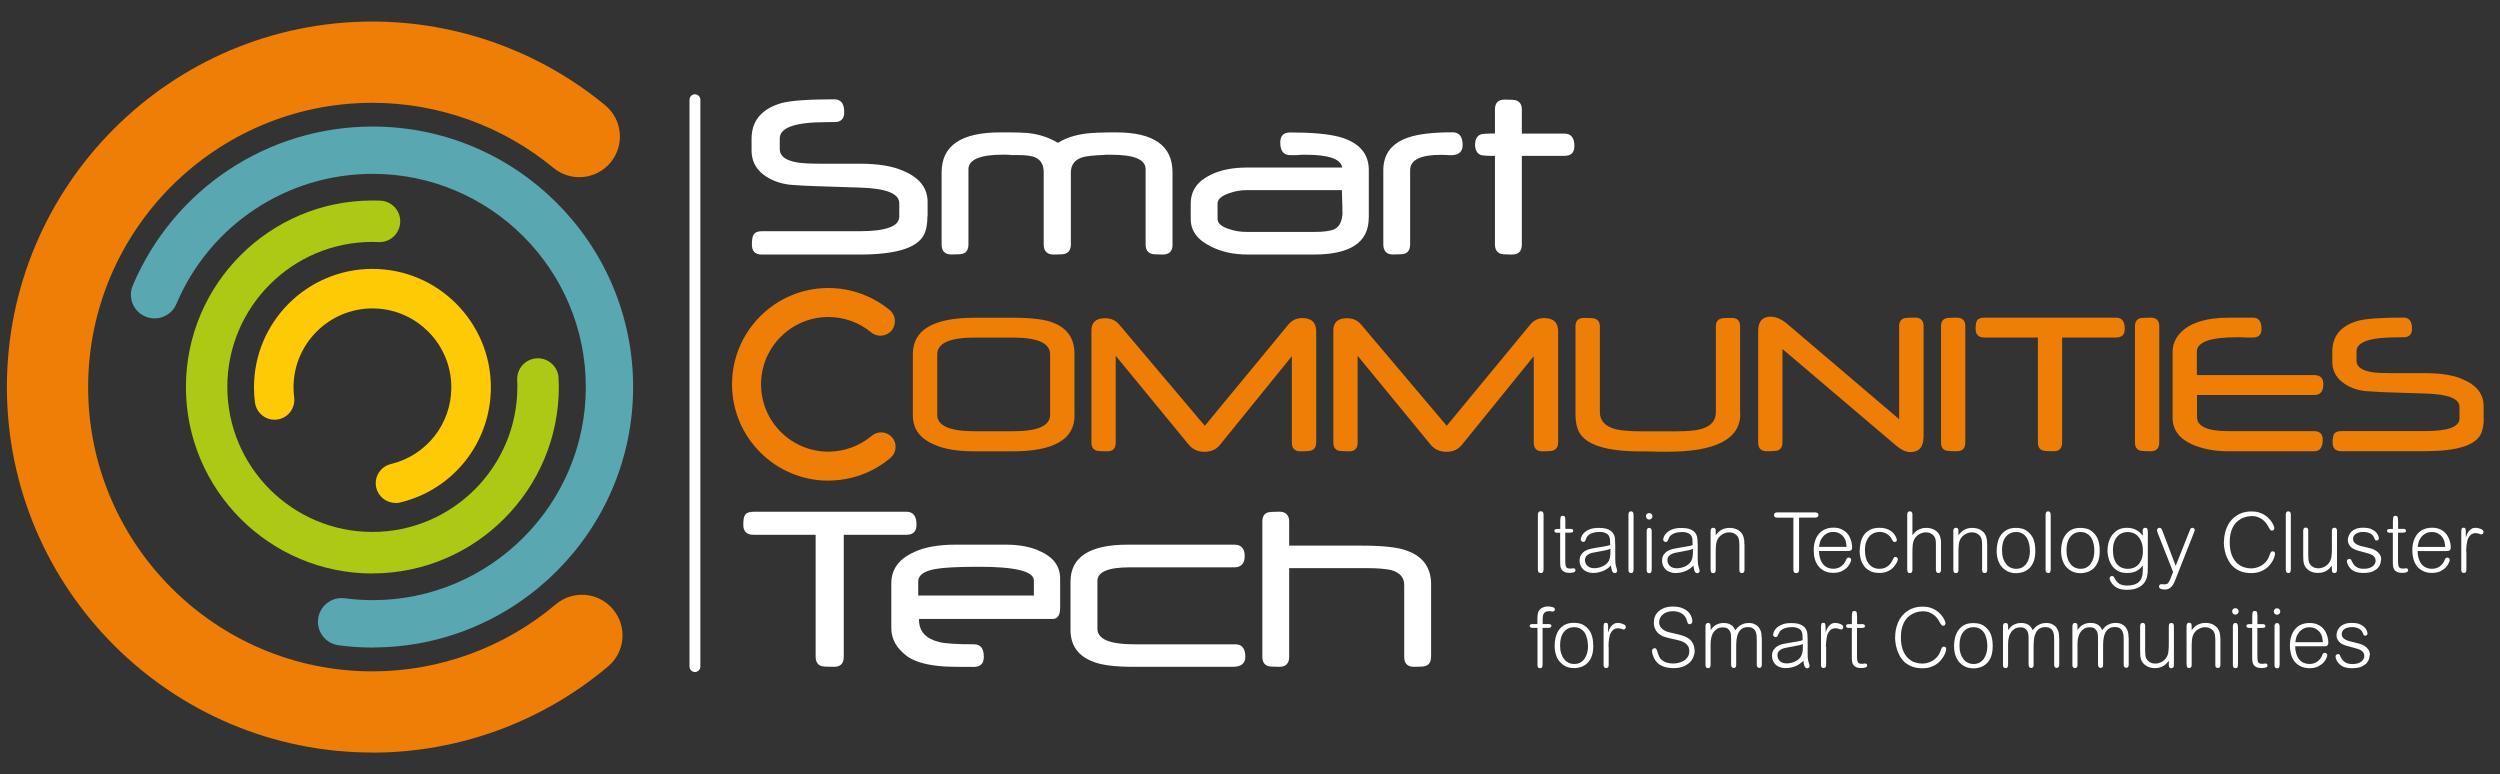 <?xml version="1.0" encoding="UTF-8"?> <svg xmlns="http://www.w3.org/2000/svg" id="a" viewBox="0 0 308.59 95.56"><rect x="0" y="0" width="308.59" height="95.56" fill="#333333" stroke="none"/><defs><style>.b{fill:#fff;}.c{fill:#ee7e05;}.d{fill:#feca05;}.e{fill:#aec914;}.f{fill:#59a7b1;}</style></defs><g><path class="c" d="M45.97,92.89C21.09,92.89,.85,72.65,.85,47.77S21.09,2.66,45.97,2.66c10.46,0,20.66,3.67,28.73,10.33,2.13,1.76,2.44,4.92,.67,7.06-1.76,2.13-4.92,2.44-7.06,.67-6.27-5.18-14.21-8.03-22.34-8.03-19.35,0-35.09,15.74-35.09,35.09s15.74,35.09,35.09,35.09c8.27,0,16.31-2.94,22.63-8.27,2.12-1.79,5.28-1.52,7.06,.6,1.79,2.12,1.52,5.28-.6,7.06-8.13,6.86-18.46,10.64-29.1,10.64Z"></path><path class="f" d="M46,79.93c-1.4,0-2.82-.09-4.21-.28-1.6-.21-2.73-1.68-2.52-3.28,.21-1.6,1.68-2.73,3.28-2.52,1.14,.15,2.3,.23,3.45,.23,14.51,0,26.31-11.8,26.31-26.31s-11.8-26.31-26.31-26.31c-10.59,0-20.1,6.3-24.23,16.06-.63,1.49-2.34,2.18-3.83,1.55-1.49-.63-2.18-2.34-1.55-3.83,5.04-11.92,16.67-19.62,29.61-19.62,17.73,0,32.15,14.42,32.15,32.15s-14.42,32.15-32.15,32.15Z"></path><path class="e" d="M45.97,70.79c-12.69,0-23.02-10.33-23.02-23.02s10.33-23.02,23.02-23.02c.33,0,.66,0,.99,.02,1.41,.06,2.51,1.25,2.44,2.67-.06,1.41-1.26,2.51-2.67,2.44-.25-.01-.51-.02-.77-.02-9.87,0-17.9,8.03-17.9,17.9s8.03,17.9,17.9,17.9,17.9-8.03,17.9-17.9c0-.28,0-.57-.02-.85-.07-1.41,1.02-2.61,2.43-2.68,1.4-.07,2.61,1.02,2.68,2.43,.02,.37,.03,.73,.03,1.1,0,12.69-10.33,23.02-23.02,23.02Z"></path><path class="d" d="M48.82,62.08c-1.1,0-2.1-.75-2.37-1.86-.32-1.31,.49-2.62,1.8-2.94,4.39-1.06,7.46-4.95,7.46-9.47,0-5.37-4.37-9.74-9.74-9.74s-9.74,4.37-9.74,9.74c0,.42,.03,.83,.08,1.25,.17,1.33-.77,2.56-2.11,2.73-1.33,.17-2.55-.77-2.73-2.11-.08-.62-.12-1.24-.12-1.87,0-8.06,6.56-14.62,14.62-14.62s14.62,6.56,14.62,14.62c0,6.77-4.6,12.62-11.18,14.21-.19,.05-.38,.07-.57,.07Z"></path></g><path class="b" d="M85.78,82.95c-.37,0-.67-.3-.67-.67V12.31c0-.37,.3-.67,.67-.67s.67,.3,.67,.67V82.28c0,.37-.3,.67-.67,.67Z"></path><path class="b" d="M114.48,26.68c0,1.02-.16,1.82-.49,2.4-.87,1.56-3.5,2.34-7.89,2.34h-12.08c-.81,0-1.21-.41-1.21-1.24,0-.57,.06-.96,.19-1.18,.18-.31,.52-.46,1.02-.46h12.09c3.26,0,4.89-.6,4.89-1.81v-1.65c0-1.18-1.58-1.81-4.73-1.92l-5.8-.19c-.27-.01-.66-.03-1.16-.05-.49-.03-1.11-.06-1.83-.12-1.26-.15-2.34-.56-3.24-1.24-.98-.76-1.47-1.75-1.47-2.97v-1.45c0-2.23,1.23-3.7,3.71-4.42,1.19-.31,3.35-.46,6.51-.46,.82,0,1.22,.54,1.22,1.6,0,.62-.24,1-.74,1.16-.08,.04-.57,.06-1.5,.06-3.82,0-5.72,.67-5.72,2.01v1.34c0,.83,.71,1.37,2.14,1.62,.27,.05,.67,.09,1.19,.12,.51,.03,1.15,.04,1.91,.04h4.67c2.23,0,3.99,.29,5.29,.86,2.03,.84,3.05,2.12,3.05,3.86v1.72h0Zm30.26,3.5c0,.83-.41,1.24-1.22,1.24s-1.3-.04-1.43-.11c-.45-.16-.68-.54-.68-1.13v-9.29c0-1.2-1.41-1.79-4.23-1.79h-.64c-.11,0-.18,0-.19,.02-1.35,.05-2.25,.15-2.69,.28-.98,.29-1.48,.93-1.48,1.92v8.86c0,.6-.23,.98-.68,1.13-.13,.07-.61,.11-1.43,.11s-1.24-.41-1.24-1.24v-8.9c0-.89-.32-1.49-.96-1.81-.44-.22-1.16-.33-2.15-.33h-.82c-.08,0-.13,0-.14-.02-.21-.01-.39-.02-.55-.03-.16,0-.28,0-.39,0-2.85,0-4.28,.61-4.28,1.82v9.26c0,.6-.22,.98-.66,1.13-.13,.07-.61,.11-1.43,.11s-1.22-.41-1.22-1.24v-8.91c0-3.28,2.41-4.92,7.23-4.92,.95,0,1.73,0,2.33,.02,.6,.02,1.05,.05,1.34,.09,1.25,.16,2.4,.55,3.46,1.18,.94-.59,2.1-.97,3.49-1.15,.73-.09,1.96-.14,3.69-.14,4.64,0,6.96,1.64,6.96,4.92v8.91h0Zm24.21-3.29c0,3.02-2.26,4.53-6.79,4.53h-8.11c-1.74,0-3.24-.32-4.51-.96-1.71-.82-2.56-1.95-2.56-3.41v-1.92c0-1.57,.81-2.75,2.44-3.54,1.21-.61,2.72-.91,4.53-.91h11.73c-.18-1.06-1.67-1.58-4.5-1.58-.11,0-.25,0-.42,0-.16,0-.34,.02-.56,.03,0,.01-.06,.02-.16,.02h-.78c-.82,0-1.23-.52-1.23-1.56,0-.83,.41-1.24,1.23-1.24,2.65,0,4.68,.18,6.08,.55,2.41,.68,3.62,2.04,3.62,4.08v5.91h0Zm-3.25-.78c0-.15,0-.33,0-.55,0-.22-.02-.47-.03-.77-.01-.3-.02-.55-.02-.77,0-.22-.01-.4-.01-.55h-11.78c-.69,0-1.41,.12-2.14,.38-.95,.33-1.43,.75-1.43,1.27v1.9c0,.55,.49,.98,1.48,1.27,.63,.23,1.36,.34,2.19,.34h8.24c1.24,0,2.09-.12,2.55-.36,.64-.33,.96-1.05,.96-2.17h0Zm14.84-8.19c0,.83-.49,1.24-1.48,1.24-.14,0-.33-.01-.59-.03-.26-.02-.46-.02-.59-.02-2.55,0-3.82,.63-3.82,1.9v9.16c0,.61-.23,.99-.69,1.15-.19,.06-.67,.09-1.44,.09s-1.18-.42-1.18-1.26v-9.15c0-1.97,1.01-3.31,3.03-4.01,1.24-.44,3.08-.66,5.52-.66,.83,0,1.24,.53,1.24,1.57h0Zm13.8,.09c0,.82-.41,1.23-1.24,1.23h-5.25v10.94c0,.83-.41,1.24-1.22,1.24s-1.28-.04-1.42-.11c-.45-.17-.68-.55-.68-1.13v-10.94c-.44,0-.8,0-1.08-.02-.27-.02-.47-.04-.59-.06-.52-.18-.78-.61-.78-1.3s.26-1.13,.78-1.3c.12-.02,.32-.04,.59-.06,.28-.02,.64-.02,1.08-.02v-2.97c0-.82,.41-1.22,1.22-1.22s1.28,.04,1.42,.11c.45,.16,.68,.53,.68,1.12v2.97h5.25c.83,0,1.24,.52,1.24,1.54Z"></path><g><path class="b" d="M190.53,63.69c0-.06,0-.13,0-.2,0-.07-.02-.13-.04-.19-.02-.06-.06-.1-.1-.14-.05-.03-.12-.05-.21-.05-.08,0-.15,.02-.2,.05-.05,.03-.08,.08-.11,.14-.02,.06-.04,.12-.04,.19,0,.07,0,.13,0,.2v6.46c0,.07,0,.14,0,.21,0,.07,.02,.13,.04,.19,.02,.06,.06,.1,.11,.13,.05,.03,.12,.05,.21,.05,.08,0,.15-.02,.2-.05,.05-.03,.08-.08,.1-.14,.02-.06,.03-.12,.04-.19,0-.07,0-.13,0-.2v-6.46h0Zm2.69,.61c0-.19-.01-.35-.04-.46-.03-.12-.12-.17-.28-.17s-.25,.06-.27,.19c-.02,.12-.04,.28-.04,.48v.95h-.32c-.07,0-.15,.01-.25,.03-.1,.02-.15,.09-.15,.21,0,.05,.01,.1,.04,.13s.06,.05,.1,.07c.04,.01,.09,.02,.13,.03,.05,0,.09,0,.12,0h.32v3.58c0,.16,0,.32,.02,.48,.01,.16,.06,.31,.13,.44,.07,.13,.19,.24,.34,.32,.16,.09,.38,.13,.67,.13,.22,0,.4-.02,.53-.07,.13-.04,.2-.13,.2-.24,0-.07-.02-.13-.06-.18-.04-.05-.1-.07-.18-.07-.01,0-.04,0-.08,0-.04,0-.08,0-.13,.02-.04,0-.09,.01-.13,.01-.04,0-.07,0-.09,0-.26,0-.42-.07-.49-.22-.07-.15-.1-.38-.1-.7v-3.51h.58c.07,0,.15-.01,.25-.03,.1-.02,.15-.09,.15-.21,0-.06-.01-.1-.04-.13-.03-.03-.06-.05-.1-.07-.04-.01-.09-.02-.13-.03-.05,0-.09,0-.12,0h-.58v-.98h0Zm5.57,2.95c-.14,.07-.34,.13-.62,.17-.27,.05-.67,.11-1.18,.2-.19,.03-.4,.08-.64,.12-.23,.05-.45,.13-.65,.24-.2,.11-.37,.27-.51,.46-.14,.19-.21,.45-.21,.78,0,.21,.04,.4,.11,.58,.08,.18,.19,.34,.33,.48,.14,.14,.32,.24,.52,.32,.21,.08,.44,.12,.71,.12,.42,0,.82-.08,1.2-.23,.38-.15,.71-.39,1-.69,.01,.12,.03,.24,.05,.35,.02,.11,.05,.21,.08,.3,.03,.09,.07,.15,.13,.21,.06,.05,.12,.08,.21,.08,.05,0,.12-.02,.19-.07,.07-.04,.11-.11,.11-.21,0-.05-.02-.12-.05-.23-.03-.1-.06-.22-.1-.34-.03-.12-.06-.25-.07-.41-.01-.16-.02-.29-.02-.41,0-.06,0-.17,0-.33,0-.16,0-.33,0-.5s0-.36,0-.52c0-.16,0-.28,0-.34,0-.28-.01-.56-.03-.82-.02-.27-.09-.5-.22-.71-.13-.21-.33-.37-.61-.5-.28-.13-.67-.19-1.18-.19-.47,0-.85,.06-1.15,.19-.29,.12-.52,.27-.67,.43-.16,.16-.26,.32-.32,.48-.05,.15-.08,.26-.08,.32,0,.1,.03,.18,.1,.23,.07,.05,.13,.08,.2,.08,.1,0,.18-.03,.22-.09,.04-.06,.1-.19,.17-.38,.07-.17,.18-.31,.32-.41,.14-.1,.3-.18,.46-.23,.16-.05,.32-.08,.47-.1,.15-.01,.27-.02,.35-.02,.11,0,.22,0,.34,.02,.12,.01,.23,.04,.34,.08,.11,.04,.21,.09,.3,.15,.09,.07,.17,.15,.22,.26,.07,.13,.11,.27,.12,.43,.01,.15,.02,.38,.02,.66h0Zm0,.49c0,.36,0,.65-.03,.86-.02,.21-.07,.4-.15,.57-.08,.16-.18,.31-.32,.43-.14,.12-.29,.22-.46,.3-.17,.08-.35,.14-.53,.18-.19,.04-.36,.06-.51,.06-.23,0-.42-.04-.57-.11-.15-.07-.26-.16-.35-.26-.09-.1-.14-.21-.18-.32-.03-.11-.05-.21-.05-.29,0-.21,.05-.38,.16-.51,.11-.13,.24-.22,.39-.29,.15-.07,.32-.12,.49-.15,.17-.03,.33-.07,.48-.09,.33-.07,.64-.13,.94-.18,.29-.05,.52-.12,.69-.2h0Zm2.84-4.1c0-.06,0-.12,0-.18,0-.06-.02-.12-.04-.17s-.05-.09-.09-.12c-.04-.03-.1-.05-.19-.05-.08,0-.13,.02-.17,.05-.04,.03-.07,.07-.09,.12-.02,.05-.03,.11-.04,.17,0,.06,0,.12,0,.18v6.57c0,.06,0,.12,0,.18,0,.06,.02,.11,.04,.17,.02,.05,.05,.09,.09,.12,.04,.03,.1,.05,.19,.05,.15,0,.24-.06,.27-.17,.03-.11,.04-.23,.04-.35v-6.57h0Zm2.25,2.04c0-.06,0-.11,0-.17,0-.06-.02-.12-.04-.17-.02-.05-.05-.09-.09-.13-.04-.03-.1-.05-.18-.05-.08,0-.14,.02-.18,.05-.04,.03-.07,.07-.09,.12-.02,.05-.03,.11-.04,.17,0,.06,0,.12,0,.19v4.54c0,.06,0,.12,0,.18,0,.06,.02,.11,.04,.17,.02,.05,.05,.09,.09,.12,.04,.03,.1,.05,.18,.05,.15,0,.24-.06,.27-.17,.03-.11,.04-.23,.04-.35v-4.54h0Zm.09-1.95c0-.12-.04-.21-.12-.29-.08-.08-.17-.11-.28-.11-.12,0-.21,.04-.29,.11-.08,.08-.11,.17-.11,.29,0,.11,.04,.2,.11,.28,.08,.08,.17,.12,.29,.12,.11,0,.2-.04,.28-.12,.08-.08,.12-.17,.12-.28h0Zm5,3.53c-.14,.07-.34,.13-.62,.17-.27,.05-.67,.11-1.18,.2-.19,.03-.4,.08-.64,.12-.23,.05-.45,.13-.65,.24-.2,.11-.37,.27-.51,.46-.14,.19-.21,.45-.21,.78,0,.21,.04,.4,.11,.58,.08,.18,.19,.34,.33,.48,.14,.14,.32,.24,.52,.32,.21,.08,.44,.12,.71,.12,.42,0,.82-.08,1.2-.23,.38-.15,.71-.39,1-.69,.01,.12,.03,.24,.05,.35,.02,.11,.05,.21,.08,.3,.03,.09,.07,.15,.13,.21,.06,.05,.12,.08,.21,.08,.05,0,.12-.02,.19-.07,.07-.04,.11-.11,.11-.21,0-.05-.02-.12-.05-.23-.03-.1-.06-.22-.1-.34-.03-.12-.06-.25-.07-.41-.01-.16-.02-.29-.02-.41,0-.06,0-.17,0-.33,0-.16,0-.33,0-.5s0-.36,0-.52c0-.16,0-.28,0-.34,0-.28-.01-.56-.03-.82-.02-.27-.09-.5-.22-.71-.13-.21-.33-.37-.61-.5-.28-.13-.67-.19-1.18-.19-.47,0-.85,.06-1.15,.19-.29,.12-.52,.27-.67,.43-.16,.16-.26,.32-.32,.48-.06,.15-.08,.26-.08,.32,0,.1,.03,.18,.1,.23,.06,.05,.13,.08,.2,.08,.1,0,.18-.03,.22-.09,.04-.06,.1-.19,.17-.38,.07-.17,.18-.31,.32-.41,.14-.1,.3-.18,.46-.23,.16-.05,.32-.08,.47-.1,.15-.01,.27-.02,.35-.02,.11,0,.22,0,.34,.02,.12,.01,.23,.04,.34,.08,.11,.04,.21,.09,.3,.15,.09,.07,.17,.15,.22,.26,.07,.13,.11,.27,.12,.43,.01,.15,.02,.38,.02,.66h0Zm0,.49c0,.36,0,.65-.03,.86-.02,.21-.07,.4-.15,.57-.08,.16-.18,.31-.32,.43-.14,.12-.29,.22-.46,.3-.17,.08-.35,.14-.53,.18-.19,.04-.36,.06-.51,.06-.23,0-.42-.04-.57-.11-.15-.07-.26-.16-.35-.26-.09-.1-.14-.21-.18-.32-.03-.11-.05-.21-.05-.29,0-.21,.05-.38,.16-.51,.11-.13,.24-.22,.39-.29,.15-.07,.32-.12,.49-.15,.18-.03,.33-.07,.48-.09,.33-.07,.64-.13,.94-.18,.29-.05,.52-.12,.69-.2h0Zm6.34-.62c0-.08,0-.18,0-.29,0-.11-.02-.23-.05-.36s-.06-.26-.12-.39c-.06-.13-.13-.25-.23-.36-.04-.05-.1-.1-.18-.17-.08-.07-.18-.13-.29-.19-.11-.06-.25-.11-.41-.15-.16-.04-.34-.06-.54-.06-.25,0-.46,.03-.64,.09-.18,.06-.34,.13-.47,.22-.13,.09-.25,.19-.34,.29-.1,.11-.18,.21-.26,.3v-.39c0-.06,0-.12,0-.18,0-.06-.01-.12-.03-.17-.02-.05-.05-.09-.09-.12-.04-.03-.1-.05-.19-.05s-.14,.02-.19,.05c-.04,.03-.07,.08-.09,.13-.02,.05-.03,.11-.04,.17,0,.06,0,.12,0,.17v4.54c0,.12,.01,.24,.04,.36,.03,.11,.12,.17,.28,.17,.08,0,.14-.02,.19-.05,.04-.03,.07-.07,.09-.12,.02-.05,.03-.11,.03-.17s0-.12,0-.19v-1.91c0-.45,.01-.8,.04-1.04,.02-.24,.07-.44,.15-.61,.14-.29,.34-.53,.62-.69,.28-.17,.56-.25,.86-.25,.21,0,.41,.04,.59,.13,.18,.09,.33,.21,.44,.37,.1,.14,.16,.3,.18,.48,.02,.19,.04,.39,.04,.61v2.91c0,.06,0,.12,0,.19,0,.06,.01,.12,.03,.17,.02,.05,.05,.09,.09,.12,.04,.03,.1,.05,.19,.05s.14-.02,.19-.05c.04-.03,.07-.07,.09-.12,.02-.05,.03-.11,.04-.17,0-.06,0-.12,0-.19v-3.07h0Zm6.76-3.24h1.85c.06,0,.12,0,.19,0,.06,0,.12-.02,.17-.04,.05-.02,.09-.05,.13-.1,.03-.04,.05-.11,.05-.19s-.02-.14-.05-.18c-.03-.04-.08-.07-.13-.09-.05-.02-.11-.03-.17-.04-.06,0-.12,0-.19,0h-4.4c-.06,0-.12,0-.19,0-.06,0-.12,.02-.17,.04-.05,.02-.09,.05-.13,.1-.03,.04-.05,.11-.05,.19s.02,.14,.05,.19c.03,.04,.08,.07,.13,.09,.05,.02,.11,.03,.17,.04,.06,0,.12,0,.19,0h1.85v6.26c0,.07,0,.14,0,.21,0,.07,.02,.13,.04,.19,.02,.06,.05,.1,.1,.13,.05,.03,.12,.05,.21,.05s.16-.02,.21-.05c.05-.03,.08-.08,.1-.14,.02-.06,.03-.12,.04-.19,0-.07,0-.13,0-.2v-6.26h0Zm5.95,4.12h-3.49c0,.32,.05,.62,.12,.88,.08,.27,.19,.5,.33,.69,.15,.2,.33,.35,.56,.46,.22,.11,.48,.16,.78,.16,.08,0,.18,0,.31-.03,.13-.02,.28-.06,.43-.14,.15-.08,.3-.19,.45-.34,.15-.15,.28-.37,.38-.64,.07-.15,.17-.23,.3-.23,.1,0,.17,.03,.23,.09,.05,.06,.08,.13,.08,.2,0,.04-.03,.15-.1,.32-.07,.17-.18,.36-.34,.54-.16,.19-.39,.36-.67,.51-.28,.15-.65,.23-1.09,.23-.41,0-.77-.07-1.07-.22-.31-.14-.56-.34-.76-.59-.2-.25-.35-.54-.45-.88-.1-.34-.14-.7-.14-1.1,0-.42,.05-.8,.16-1.14,.11-.34,.26-.64,.47-.88,.21-.24,.46-.43,.76-.57,.3-.13,.65-.2,1.04-.2s.7,.06,.96,.18c.26,.12,.48,.26,.65,.43,.17,.17,.31,.36,.4,.57,.1,.21,.17,.4,.21,.58,.04,.18,.07,.33,.08,.46,0,.13,.01,.2,.01,.21,0,.11-.02,.2-.05,.26-.03,.06-.07,.11-.13,.13-.05,.03-.12,.04-.18,.05-.07,0-.14,0-.23,0h0Zm-3.48-.51h3.4c-.01-.16-.04-.35-.08-.57-.04-.22-.15-.45-.32-.69-.12-.15-.28-.28-.49-.4-.21-.12-.47-.18-.78-.18-.25,0-.49,.05-.71,.16-.22,.11-.41,.26-.57,.46-.18,.23-.29,.44-.34,.64-.05,.2-.09,.39-.11,.57h0Zm5,.47c0,.32,.04,.65,.12,.97,.08,.33,.21,.62,.4,.88,.18,.26,.43,.48,.75,.65,.31,.17,.7,.25,1.18,.25,.12,0,.26,0,.41-.03,.15-.02,.29-.05,.44-.1,.15-.05,.29-.12,.44-.21,.15-.09,.29-.2,.42-.34,.17-.19,.31-.38,.41-.57,.1-.2,.15-.34,.15-.44,0-.06-.01-.11-.04-.15-.03-.04-.06-.07-.09-.09-.03-.02-.07-.03-.1-.04-.03,0-.06-.01-.07-.01-.06,0-.12,.02-.16,.06-.05,.04-.09,.11-.13,.22-.04,.08-.1,.19-.17,.32-.07,.13-.17,.27-.3,.4-.13,.13-.29,.24-.49,.33-.2,.09-.44,.14-.73,.14-.56,0-.99-.21-1.31-.62-.32-.41-.47-.98-.47-1.71,0-.41,.06-.76,.17-1.04,.11-.28,.26-.51,.43-.69,.18-.18,.37-.3,.59-.38,.22-.08,.43-.11,.64-.11,.08,0,.18,0,.3,.03,.13,.02,.26,.06,.41,.12,.15,.07,.29,.16,.44,.29,.14,.13,.27,.3,.37,.52,.06,.11,.1,.18,.14,.22,.04,.04,.1,.06,.17,.06,.09,0,.16-.03,.22-.08,.03-.03,.04-.06,.05-.09,0-.03,.01-.06,.01-.09,0-.02-.01-.07-.04-.15-.02-.08-.07-.18-.12-.29-.06-.11-.14-.23-.24-.35-.1-.12-.23-.24-.39-.34-.16-.11-.35-.19-.57-.26-.22-.07-.48-.1-.78-.1-.46,0-.85,.08-1.16,.24-.31,.16-.56,.37-.75,.63-.19,.26-.32,.56-.41,.9-.08,.34-.12,.69-.12,1.04h0Zm10.06-.84c0-.08,0-.18-.01-.29,0-.11-.02-.23-.05-.36s-.06-.26-.12-.39c-.05-.13-.13-.25-.23-.36-.04-.05-.1-.1-.18-.17-.08-.07-.18-.13-.29-.19-.11-.06-.25-.11-.41-.15-.16-.04-.34-.06-.54-.06-.25,0-.46,.03-.64,.09-.18,.06-.34,.13-.47,.22-.13,.09-.24,.19-.34,.29s-.18,.21-.26,.3v-2.42c0-.06,0-.12,0-.18,0-.06-.02-.12-.04-.17s-.05-.09-.09-.12c-.04-.03-.1-.05-.19-.05s-.14,.02-.19,.05c-.04,.03-.07,.08-.09,.13-.02,.05-.03,.11-.04,.17,0,.06,0,.12,0,.18v6.56c0,.12,.01,.24,.04,.36,.03,.11,.12,.17,.28,.17,.08,0,.14-.02,.19-.05,.04-.03,.07-.07,.09-.12,.02-.05,.03-.11,.04-.17,0-.06,0-.12,0-.19v-1.91c0-.45,.01-.8,.04-1.04,.02-.24,.07-.44,.15-.61,.14-.29,.34-.52,.62-.69,.27-.16,.56-.25,.85-.25,.21,0,.41,.04,.59,.13,.18,.09,.33,.21,.44,.36,.1,.14,.15,.3,.18,.48s.03,.39,.03,.61v2.91c0,.06,0,.12,0,.19,0,.06,.02,.12,.04,.17,.02,.05,.05,.09,.09,.12,.04,.03,.1,.05,.19,.05s.14-.02,.18-.05c.04-.03,.07-.07,.09-.12,.02-.05,.03-.11,.04-.17s0-.12,0-.19v-3.07h0Zm5.68,0c0-.08,0-.18-.01-.29,0-.11-.02-.23-.05-.36-.02-.13-.06-.26-.12-.39-.06-.13-.13-.25-.23-.36-.04-.05-.1-.1-.18-.17-.08-.07-.18-.13-.29-.19s-.25-.11-.41-.15c-.16-.04-.34-.06-.54-.06-.25,0-.46,.03-.64,.09-.18,.06-.34,.13-.47,.22s-.25,.19-.34,.29c-.1,.11-.18,.21-.26,.3v-.39c0-.06,0-.12,0-.18,0-.06-.01-.12-.03-.17s-.05-.09-.09-.12c-.04-.03-.1-.05-.19-.05s-.14,.02-.19,.05c-.04,.03-.07,.08-.09,.13-.02,.05-.03,.11-.04,.17,0,.06,0,.12,0,.17v4.54c0,.12,.01,.24,.04,.36,.03,.11,.12,.17,.28,.17,.08,0,.14-.02,.19-.05,.04-.03,.07-.07,.09-.12,.02-.05,.03-.11,.03-.17,0-.06,0-.12,0-.19v-1.91c0-.45,.01-.8,.04-1.04,.02-.24,.07-.44,.15-.61,.14-.29,.34-.53,.62-.69,.28-.17,.56-.25,.86-.25,.21,0,.41,.04,.59,.13,.18,.09,.33,.21,.44,.37,.1,.14,.16,.3,.18,.48,.02,.19,.04,.39,.04,.61v2.91c0,.06,0,.12,0,.19s.01,.12,.03,.17c.02,.05,.05,.09,.09,.12,.04,.03,.1,.05,.19,.05s.14-.02,.19-.05c.04-.03,.07-.07,.09-.12,.02-.05,.03-.11,.04-.17s0-.12,0-.19v-3.07h0Zm5.95,.82c0-.34-.03-.64-.08-.88-.05-.25-.12-.46-.2-.63-.08-.18-.17-.32-.27-.44-.1-.12-.19-.22-.28-.3-.25-.23-.51-.37-.77-.44-.26-.07-.52-.1-.79-.1-.49,0-.88,.09-1.19,.28-.31,.19-.55,.42-.73,.7-.17,.28-.3,.59-.36,.92-.07,.33-.1,.64-.1,.93,0,.4,.05,.77,.16,1.11,.11,.34,.26,.63,.47,.87s.46,.43,.75,.57c.3,.14,.63,.21,1.01,.21,.3,0,.59-.05,.87-.14,.28-.1,.54-.25,.77-.47,.23-.22,.41-.5,.54-.84s.2-.78,.2-1.32h0Zm-.66,.03c0,.31-.04,.6-.11,.87-.07,.27-.18,.51-.32,.71-.14,.2-.32,.36-.53,.48-.21,.12-.46,.17-.74,.17-.25,0-.49-.05-.7-.15-.21-.1-.4-.25-.55-.45-.15-.19-.28-.43-.37-.72s-.13-.61-.13-.97c0-.73,.16-1.28,.48-1.67,.32-.39,.74-.58,1.26-.58,.27,0,.5,.05,.68,.14,.19,.09,.35,.21,.47,.35,.13,.14,.23,.3,.3,.48,.07,.18,.13,.35,.16,.52,.04,.17,.06,.33,.07,.48,.01,.15,.02,.26,.02,.34h0Zm2.55-4.34c0-.06,0-.12,0-.18,0-.06-.02-.12-.04-.17-.02-.05-.05-.09-.09-.12-.04-.03-.1-.05-.19-.05-.08,0-.13,.02-.17,.05-.04,.03-.07,.07-.09,.12-.02,.05-.03,.11-.04,.17,0,.06,0,.12,0,.18v6.57c0,.06,0,.12,0,.18,0,.06,.02,.11,.04,.17,.02,.05,.05,.09,.09,.12,.04,.03,.1,.05,.19,.05,.15,0,.24-.06,.27-.17,.03-.11,.04-.23,.04-.35v-6.57Z"></path><path class="b" d="M259.18,67.95c0-.34-.03-.64-.08-.88-.05-.25-.12-.46-.2-.63-.08-.18-.17-.32-.27-.44-.1-.12-.19-.22-.28-.3-.25-.23-.51-.37-.77-.44-.26-.07-.52-.1-.79-.1-.49,0-.88,.09-1.19,.28-.31,.19-.55,.42-.72,.7-.18,.28-.3,.59-.37,.92-.07,.33-.1,.64-.1,.93,0,.4,.05,.77,.16,1.11,.11,.34,.26,.63,.47,.87,.21,.24,.46,.43,.75,.57,.29,.14,.63,.21,1.01,.21,.3,0,.59-.05,.87-.14,.28-.1,.54-.25,.77-.47,.23-.22,.41-.5,.54-.84,.13-.34,.2-.78,.2-1.32h0Zm-.66,.03c0,.31-.04,.6-.11,.87-.07,.27-.18,.51-.32,.71s-.32,.36-.53,.48c-.21,.12-.46,.17-.74,.17-.25,0-.49-.05-.7-.15-.21-.1-.4-.25-.55-.45-.15-.19-.28-.43-.36-.72-.09-.28-.13-.61-.13-.97,0-.73,.16-1.28,.48-1.67,.32-.39,.74-.58,1.26-.58,.27,0,.5,.05,.68,.14,.19,.09,.35,.21,.47,.35,.13,.14,.23,.3,.3,.48,.07,.18,.13,.35,.16,.52,.04,.17,.06,.33,.07,.48,.01,.15,.02,.26,.02,.34h0Zm5.98-1.84c-.08-.1-.18-.2-.28-.32-.11-.12-.23-.22-.39-.32-.15-.1-.33-.18-.54-.25-.21-.07-.46-.1-.75-.1-.45,0-.83,.09-1.14,.28-.31,.19-.55,.42-.74,.69-.19,.28-.32,.58-.4,.91-.08,.33-.12,.63-.12,.92,0,.1,0,.23,.03,.41,.02,.17,.05,.37,.11,.57,.05,.21,.14,.41,.25,.63,.11,.21,.25,.41,.43,.58,.18,.17,.4,.32,.67,.43,.27,.11,.59,.16,.97,.16,.19,0,.4-.02,.63-.07,.23-.05,.45-.14,.67-.29,.17-.11,.3-.22,.39-.32,.09-.1,.16-.19,.21-.27,0,.25,0,.46,0,.62,0,.16-.02,.3-.03,.41-.01,.11-.03,.21-.05,.3-.02,.09-.05,.18-.09,.27-.03,.1-.09,.2-.17,.3-.08,.1-.19,.2-.32,.29-.14,.09-.31,.16-.51,.22-.21,.06-.46,.09-.75,.09-.39,0-.7-.07-.94-.2-.23-.13-.42-.34-.57-.61-.09-.16-.15-.27-.19-.31-.03-.04-.09-.06-.18-.06-.1,0-.17,.03-.22,.09-.05,.06-.08,.13-.08,.22,0,.09,.04,.21,.12,.35,.08,.15,.18,.29,.3,.42,.19,.2,.41,.35,.68,.46,.27,.11,.62,.16,1.05,.16,.47,0,.85-.06,1.14-.17,.3-.11,.54-.25,.73-.41,.16-.14,.29-.29,.38-.46,.09-.17,.16-.35,.21-.53,.05-.19,.08-.38,.09-.59,.01-.2,.02-.41,.02-.62v-4.27c0-.2-.02-.35-.05-.45-.03-.1-.12-.15-.27-.15-.08,0-.14,.02-.19,.05-.04,.03-.07,.07-.09,.11-.02,.04-.03,.09-.03,.15,0,.05,0,.1,0,.14v.53h0Zm-3.69,1.78c0-.42,.06-.78,.17-1.07,.11-.29,.26-.52,.43-.69,.17-.18,.37-.3,.59-.38,.22-.08,.43-.11,.64-.11,.22,0,.44,.04,.66,.12,.22,.08,.42,.21,.6,.4,.18,.19,.32,.43,.44,.72,.11,.29,.17,.66,.17,1.09s-.06,.78-.17,1.06c-.12,.28-.26,.51-.44,.68-.18,.17-.38,.3-.6,.37-.22,.07-.43,.11-.64,.11-.24,0-.47-.04-.69-.12-.22-.08-.42-.21-.59-.39-.17-.18-.31-.42-.41-.71-.1-.29-.15-.65-.15-1.08h0Zm7.76,1.96l-1.63-4.3c-.05-.13-.09-.23-.14-.31-.05-.08-.13-.12-.24-.12-.1,0-.17,.03-.23,.1s-.08,.13-.08,.2c0,.05,0,.09,.02,.13,.01,.04,.04,.11,.07,.21l1.9,4.81-.37,.94c-.08,.18-.16,.32-.25,.43-.09,.11-.23,.16-.43,.16-.03,0-.1,0-.2-.01-.1,0-.17-.01-.21-.01-.1,0-.17,.03-.21,.09-.05,.06-.07,.13-.07,.2,0,.08,.03,.15,.08,.19,.05,.05,.11,.09,.19,.11,.08,.03,.16,.04,.24,.05,.09,0,.16,.01,.22,.01,.11,0,.22-.01,.33-.04s.22-.08,.32-.16c.11-.08,.21-.19,.31-.33,.1-.14,.2-.33,.29-.57l2.34-5.94c.03-.09,.06-.15,.07-.19,.01-.03,.02-.08,.02-.12,0-.06-.03-.11-.08-.17-.06-.06-.12-.09-.21-.09-.1,0-.16,.03-.21,.09-.04,.06-.09,.15-.13,.27l-1.73,4.37h0Zm5.93-2.97c0,.19,.02,.41,.05,.67,.03,.26,.09,.53,.18,.81,.09,.28,.21,.56,.37,.84,.15,.28,.35,.53,.6,.76,.25,.22,.55,.4,.91,.54,.36,.14,.77,.21,1.25,.21,.38,0,.71-.05,1.01-.14,.29-.1,.55-.22,.77-.38,.22-.15,.4-.32,.55-.51,.15-.19,.27-.37,.37-.54,.09-.18,.16-.34,.2-.49,.04-.15,.06-.26,.06-.35,0-.1-.03-.17-.09-.21-.06-.04-.13-.07-.21-.07-.08,0-.15,.03-.2,.1-.05,.07-.09,.16-.13,.26-.04,.11-.09,.22-.14,.36-.05,.13-.12,.26-.21,.39-.23,.32-.52,.57-.87,.74-.35,.17-.72,.26-1.13,.26-.28,0-.58-.05-.88-.15-.31-.1-.59-.28-.85-.52-.26-.25-.47-.58-.63-.99-.16-.41-.25-.93-.25-1.54,0-.49,.05-.92,.15-1.27,.1-.35,.24-.65,.4-.89,.16-.24,.35-.43,.56-.58s.41-.26,.61-.33c.2-.08,.39-.13,.57-.15,.18-.02,.32-.04,.43-.04,.29,0,.53,.04,.71,.11,.19,.07,.34,.15,.46,.22,.18,.11,.33,.24,.47,.39,.13,.15,.25,.3,.33,.46,.08,.14,.14,.26,.19,.33,.05,.08,.09,.14,.12,.18,.03,.04,.06,.07,.09,.08,.03,.01,.07,.02,.12,.02,.12,0,.2-.04,.24-.12,.04-.08,.06-.14,.06-.17,0-.05-.02-.13-.06-.25-.04-.12-.11-.26-.2-.41-.09-.15-.21-.32-.36-.48-.15-.17-.33-.32-.53-.46-.21-.14-.45-.25-.73-.34s-.59-.13-.95-.13c-.51,0-.97,.09-1.38,.27-.41,.18-.77,.44-1.07,.77-.3,.33-.53,.73-.69,1.2-.16,.47-.25,.98-.25,1.55h0Zm8.27-3.27c0-.06,0-.12,0-.18,0-.06-.02-.12-.04-.17-.02-.05-.05-.09-.09-.12-.04-.03-.1-.05-.19-.05-.08,0-.13,.02-.17,.05-.04,.03-.07,.07-.09,.12-.02,.05-.03,.11-.04,.17,0,.06,0,.12,0,.18v6.57c0,.06,0,.12,0,.18,0,.06,.02,.11,.04,.17,.02,.05,.05,.09,.09,.12,.04,.03,.1,.05,.18,.05,.15,0,.24-.06,.27-.17,.03-.11,.04-.23,.04-.35v-6.57h0Zm1.54,5.11c0,.08,0,.17,0,.29,0,.12,.02,.24,.04,.37,.02,.13,.06,.26,.12,.39,.06,.13,.13,.25,.24,.36,.04,.05,.1,.1,.18,.17,.08,.06,.18,.13,.29,.18,.12,.06,.25,.11,.41,.15,.15,.04,.33,.06,.54,.06,.25,0,.46-.03,.64-.09,.18-.06,.34-.13,.47-.22,.13-.09,.25-.19,.34-.29,.1-.11,.18-.21,.26-.31v.39c0,.06,0,.12,0,.19s.01,.12,.03,.17c.02,.05,.05,.09,.09,.12,.04,.03,.1,.05,.19,.05s.14-.02,.19-.05c.04-.03,.07-.07,.09-.12,.02-.05,.03-.11,.04-.17s0-.12,0-.19v-4.53c0-.06,0-.12,0-.19,0-.06-.02-.12-.04-.17-.02-.05-.05-.09-.09-.12-.04-.03-.1-.05-.19-.05s-.14,.02-.19,.05c-.04,.03-.07,.08-.09,.13-.02,.05-.03,.11-.03,.17,0,.06,0,.12,0,.17v1.9c0,.45-.01,.8-.04,1.04-.02,.24-.07,.44-.15,.6-.14,.3-.34,.53-.62,.7-.28,.16-.56,.25-.86,.25-.21,0-.41-.04-.59-.13-.18-.09-.33-.21-.44-.37-.1-.14-.16-.3-.18-.49-.02-.19-.04-.39-.04-.61v-2.9c0-.06,0-.12,0-.19,0-.06-.01-.12-.03-.17-.02-.05-.05-.09-.09-.12-.04-.03-.1-.05-.18-.05s-.14,.02-.19,.05c-.04,.03-.07,.08-.09,.13-.02,.05-.03,.11-.04,.17,0,.06,0,.12,0,.17v3.07h0Zm9.62,.36c0-.28-.06-.51-.19-.69-.12-.18-.28-.33-.47-.45-.19-.12-.4-.21-.62-.27-.23-.06-.44-.12-.65-.16-.23-.05-.43-.1-.62-.15-.19-.06-.35-.12-.49-.2-.14-.08-.25-.17-.32-.27-.08-.11-.12-.24-.12-.4,0-.14,.03-.27,.1-.38,.07-.11,.16-.2,.28-.27,.12-.07,.26-.13,.41-.16,.15-.03,.32-.05,.49-.05,.08,0,.16,0,.25,.01s.18,.03,.28,.06c.42,.1,.69,.33,.8,.67,.05,.14,.09,.22,.13,.26,.04,.04,.1,.06,.16,.06,.06,0,.11-.01,.15-.04,.04-.02,.07-.05,.09-.08,.02-.03,.03-.06,.04-.09,0-.03,.01-.05,.01-.06,0-.02-.02-.1-.05-.24-.03-.14-.12-.29-.25-.45-.13-.16-.33-.3-.59-.43-.26-.13-.61-.19-1.06-.19-.42,0-.75,.06-1,.19-.25,.12-.44,.27-.57,.44-.13,.17-.21,.33-.25,.5-.04,.17-.06,.29-.06,.37,0,.23,.05,.42,.15,.59,.1,.17,.21,.3,.34,.39,.1,.08,.21,.14,.32,.19,.11,.05,.24,.09,.38,.14,.14,.04,.31,.09,.51,.14,.2,.05,.43,.11,.69,.19,.08,.02,.18,.05,.3,.09,.12,.04,.23,.09,.34,.16,.11,.07,.2,.16,.28,.27,.08,.11,.12,.25,.12,.41,0,.12-.03,.25-.09,.36-.06,.12-.15,.23-.26,.32s-.27,.17-.45,.23c-.18,.06-.4,.09-.65,.09-.09,0-.2,0-.33-.02-.13-.01-.27-.05-.41-.11-.14-.06-.27-.15-.4-.27-.13-.12-.24-.28-.33-.49-.03-.09-.07-.17-.11-.24-.04-.07-.11-.1-.21-.1-.08,0-.15,.03-.21,.08-.07,.05-.1,.12-.1,.21,0,.15,.05,.32,.15,.51,.1,.19,.24,.35,.4,.5,.06,.06,.14,.11,.22,.16,.09,.05,.19,.1,.31,.14,.12,.04,.26,.08,.42,.1,.16,.03,.34,.04,.56,.04,.47,0,.85-.06,1.14-.19,.28-.13,.5-.28,.65-.45,.15-.17,.24-.35,.29-.53,.04-.18,.07-.33,.07-.44h0Zm2.07-4.81c0-.19-.01-.35-.04-.46-.03-.12-.12-.17-.28-.17s-.25,.06-.27,.19c-.02,.12-.04,.28-.04,.48v.95h-.32c-.07,0-.15,.01-.25,.03-.1,.02-.15,.09-.15,.21,0,.05,.01,.1,.04,.13,.03,.03,.06,.05,.1,.07,.04,.01,.09,.02,.13,.03s.09,0,.12,0h.32v3.58c0,.16,0,.32,.02,.48,.01,.16,.06,.31,.13,.44,.07,.13,.19,.24,.34,.32,.16,.09,.38,.13,.67,.13,.22,0,.4-.02,.53-.07,.13-.04,.2-.13,.2-.24,0-.07-.02-.13-.06-.18-.04-.05-.1-.07-.17-.07-.01,0-.04,0-.08,0-.04,0-.08,0-.13,.02-.04,0-.09,.01-.13,.01-.04,0-.07,0-.09,0-.26,0-.42-.07-.49-.22s-.1-.38-.1-.7v-3.51h.58c.07,0,.15-.01,.25-.03,.1-.02,.15-.09,.15-.21,0-.06-.01-.1-.04-.13-.03-.03-.06-.05-.1-.07-.04-.01-.09-.02-.13-.03-.05,0-.09,0-.12,0h-.58v-.98h0Zm5.91,3.71c.08,0,.16,0,.23,0,.07,0,.13-.02,.19-.05,.06-.03,.1-.07,.13-.13,.03-.06,.05-.15,.05-.26,0-.01,0-.08-.01-.21,0-.13-.03-.28-.08-.46-.04-.18-.11-.37-.21-.58-.1-.21-.23-.39-.4-.57-.17-.17-.39-.32-.65-.43-.26-.12-.58-.18-.96-.18s-.74,.07-1.04,.2c-.3,.13-.56,.32-.76,.57-.21,.24-.36,.54-.47,.88-.11,.34-.16,.72-.16,1.14,0,.39,.05,.76,.14,1.1,.1,.34,.25,.63,.45,.88,.2,.25,.46,.45,.76,.59,.3,.14,.66,.22,1.07,.22,.44,0,.8-.08,1.09-.23,.28-.15,.51-.32,.67-.51,.16-.19,.28-.37,.34-.54,.07-.17,.1-.28,.1-.32,0-.07-.03-.13-.08-.2-.06-.06-.13-.09-.23-.09-.13,0-.23,.08-.3,.23-.1,.27-.23,.49-.38,.64-.15,.15-.3,.27-.45,.34-.15,.08-.29,.12-.43,.14-.13,.02-.24,.03-.31,.03-.29,0-.55-.05-.78-.16-.22-.11-.41-.26-.56-.46-.15-.2-.26-.43-.33-.69-.08-.27-.12-.56-.12-.88h3.49Zm-3.48-.51c.02-.18,.06-.37,.11-.57,.05-.2,.17-.42,.34-.64,.16-.2,.35-.35,.57-.46,.22-.11,.46-.16,.71-.16,.31,0,.57,.06,.78,.18,.21,.12,.37,.25,.49,.4,.17,.24,.28,.47,.32,.69,.04,.22,.07,.41,.08,.57h-3.4Zm5.98,.6s0-.11,.01-.24c0-.13,.02-.28,.03-.44,.01-.16,.04-.33,.07-.5,.03-.17,.07-.3,.11-.4,.08-.17,.16-.31,.25-.4,.09-.1,.18-.17,.27-.21,.09-.04,.17-.07,.24-.08,.07-.01,.13-.02,.18-.02,.1,0,.21,.01,.31,.04,0,0,.03,0,.07,.02,.04,.01,.08,.03,.13,.04,.04,.01,.09,.03,.13,.04,.04,.01,.07,.02,.07,.02,.06,0,.11-.03,.18-.08,.07-.06,.1-.13,.1-.23,0-.08-.03-.15-.1-.22-.07-.06-.15-.11-.25-.15-.1-.04-.2-.07-.31-.1-.11-.02-.21-.04-.3-.04-.21,0-.39,.04-.53,.13-.14,.09-.26,.2-.35,.32-.09,.12-.17,.25-.22,.39-.05,.14-.1,.25-.13,.35v-.74c0-.1-.01-.21-.04-.31-.02-.1-.1-.15-.24-.15s-.22,.05-.24,.15c-.02,.1-.04,.21-.04,.31v4.78c0,.05,0,.11,.03,.16,.02,.05,.05,.09,.09,.13,.04,.03,.11,.05,.2,.05,.08,0,.15-.02,.19-.05,.04-.03,.08-.08,.09-.13,.02-.05,.03-.1,.03-.16v-2.29h0Zm-114.64,8.93h-.55s-.06,0-.11,0c-.04,0-.09,.01-.13,.03-.04,.01-.08,.04-.11,.07-.03,.03-.05,.07-.05,.13,0,.06,.02,.11,.05,.14,.03,.03,.07,.05,.11,.07,.04,.01,.08,.02,.13,.03,.04,0,.08,0,.12,0h.55v4.47c0,.06,0,.12,0,.18,0,.06,.02,.11,.04,.16,.02,.05,.05,.09,.09,.12,.04,.03,.1,.05,.19,.05,.15,0,.24-.06,.27-.17,.03-.11,.04-.23,.04-.34v-4.47h.69s.05,0,.1,0,.09-.01,.13-.03c.04-.01,.08-.04,.12-.07,.03-.03,.05-.08,.05-.14,0-.06-.01-.1-.04-.13-.03-.03-.06-.05-.1-.07-.04-.01-.09-.02-.13-.03-.05,0-.09,0-.12,0h-.69v-.47c0-.16,0-.32,.02-.45,.01-.14,.05-.26,.11-.36,.06-.1,.14-.17,.25-.23,.11-.05,.26-.08,.45-.08,.01,0,.04,0,.08,0,.04,0,.09,0,.13,.02,.05,0,.09,.01,.13,.02,.04,0,.07,0,.09,0,.08,0,.14-.03,.18-.08,.05-.05,.07-.12,.07-.19,0-.02,0-.06-.03-.1-.02-.05-.06-.09-.12-.12-.06-.03-.17-.06-.31-.09-.15-.02-.29-.04-.44-.04-.22,0-.43,.05-.64,.15-.21,.1-.36,.25-.47,.45-.03,.05-.07,.15-.1,.29-.03,.14-.05,.37-.05,.69v.57h0Zm6.9,2.67c0,.53-.07,.97-.2,1.32-.13,.34-.31,.62-.54,.84-.23,.22-.49,.38-.77,.47s-.57,.14-.87,.14c-.38,0-.71-.07-1.01-.21-.29-.14-.54-.33-.75-.57-.21-.24-.36-.53-.47-.87-.11-.34-.16-.71-.16-1.11,0-.29,.03-.6,.1-.93,.07-.33,.19-.63,.36-.92,.17-.28,.42-.51,.72-.7,.31-.18,.71-.28,1.19-.28,.27,0,.53,.03,.79,.1,.26,.07,.51,.22,.77,.44,.09,.08,.18,.18,.28,.3,.1,.12,.19,.26,.27,.44,.08,.18,.15,.39,.2,.63,.05,.25,.08,.54,.08,.88h0Zm-.66,.03c0-.08,0-.2-.02-.34-.01-.15-.03-.31-.07-.48-.04-.17-.09-.35-.16-.52-.07-.18-.17-.34-.3-.48-.13-.14-.28-.26-.47-.35-.19-.09-.42-.14-.68-.14-.52,0-.94,.19-1.26,.58-.32,.39-.48,.94-.48,1.67,0,.36,.04,.69,.13,.97,.09,.28,.21,.52,.37,.72,.15,.2,.34,.34,.55,.45,.21,.1,.45,.15,.7,.15,.28,0,.53-.06,.74-.17,.21-.12,.39-.28,.53-.48,.14-.2,.25-.44,.32-.71,.07-.27,.11-.56,.11-.87Z"></path><path class="b" d="M198.55,79.84s0-.11,0-.24c0-.13,.02-.28,.03-.44,.01-.16,.04-.33,.07-.5,.03-.17,.07-.3,.11-.4,.08-.17,.16-.31,.25-.4,.09-.1,.18-.17,.27-.21,.09-.04,.17-.07,.24-.08,.07-.01,.13-.02,.18-.02,.1,0,.21,.01,.31,.04,0,0,.03,0,.07,.02,.04,.01,.08,.03,.13,.04,.04,.01,.09,.03,.13,.04,.04,.01,.07,.02,.07,.02,.05,0,.11-.03,.18-.08,.07-.05,.1-.13,.1-.23,0-.08-.03-.15-.1-.22s-.15-.11-.25-.15c-.1-.04-.2-.07-.31-.1-.11-.02-.21-.04-.3-.04-.21,0-.39,.04-.53,.13-.14,.09-.26,.2-.35,.32-.09,.12-.17,.25-.22,.39-.06,.14-.1,.25-.13,.35v-.74c0-.1-.01-.21-.04-.31-.02-.1-.1-.15-.24-.15s-.22,.05-.24,.15c-.02,.1-.04,.21-.04,.31v4.78c0,.06,0,.11,.03,.16,.02,.05,.05,.09,.09,.13,.04,.03,.11,.05,.2,.05,.08,0,.15-.02,.19-.05,.04-.03,.08-.08,.09-.13,.02-.05,.03-.1,.03-.16v-2.29h0Zm10.62,.45c0-.09-.01-.2-.03-.33-.02-.13-.06-.27-.12-.42-.06-.15-.15-.29-.26-.43-.11-.14-.26-.27-.45-.38-.09-.05-.18-.09-.27-.14-.09-.04-.21-.09-.34-.13-.13-.04-.3-.09-.49-.14-.2-.05-.44-.11-.74-.17-.16-.03-.34-.08-.54-.13-.2-.06-.38-.13-.54-.23-.16-.1-.3-.23-.42-.39-.11-.16-.17-.36-.17-.61,0-.19,.04-.36,.12-.52,.08-.16,.19-.31,.34-.43,.15-.12,.32-.22,.53-.29,.21-.07,.44-.11,.69-.11,.12,0,.26,.01,.43,.04,.17,.02,.34,.08,.52,.16,.17,.08,.34,.2,.48,.37,.15,.16,.26,.38,.33,.65,.02,.08,.05,.16,.09,.25,.04,.09,.12,.14,.25,.14,.08,0,.16-.03,.22-.1,.07-.06,.1-.16,.1-.29,0-.08-.02-.2-.06-.35-.04-.15-.1-.29-.18-.43-.13-.22-.29-.4-.48-.53-.19-.13-.38-.24-.58-.31-.2-.07-.39-.12-.59-.14-.19-.02-.35-.03-.48-.03-.41,0-.77,.05-1.06,.16-.3,.11-.55,.26-.75,.44-.2,.18-.35,.39-.44,.63-.1,.24-.14,.49-.14,.76,0,.2,.02,.38,.07,.53,.05,.15,.11,.29,.18,.41,.07,.12,.15,.22,.24,.31,.09,.09,.18,.16,.26,.21,.1,.08,.21,.14,.31,.19,.1,.05,.23,.1,.39,.14,.15,.05,.34,.1,.57,.15,.22,.05,.51,.11,.85,.19,.12,.03,.27,.07,.44,.12,.17,.05,.34,.13,.5,.23,.16,.1,.3,.23,.41,.4,.11,.17,.16,.39,.16,.65s-.06,.51-.19,.7c-.13,.19-.29,.35-.49,.47-.2,.12-.42,.21-.65,.26-.24,.06-.47,.08-.69,.08s-.48-.03-.73-.1c-.25-.07-.48-.19-.68-.37-.08-.07-.14-.14-.19-.21-.05-.07-.09-.15-.13-.24-.04-.09-.08-.19-.11-.3-.04-.12-.08-.26-.14-.42-.01-.03-.04-.08-.07-.15-.03-.07-.11-.1-.22-.1-.08,0-.15,.03-.21,.09-.07,.06-.1,.14-.1,.23,0,.17,.03,.34,.09,.51,.06,.17,.12,.31,.16,.4,.4,.82,1.2,1.23,2.4,1.23,.46,0,.85-.06,1.18-.19,.33-.13,.59-.29,.81-.5,.21-.21,.37-.44,.47-.7,.1-.26,.15-.52,.15-.79h0Zm8.28-1.57c0-.38-.04-.67-.13-.88-.09-.21-.18-.36-.27-.46-.1-.12-.25-.23-.45-.33-.2-.1-.45-.15-.74-.15-.24,0-.45,.03-.62,.09-.17,.06-.33,.13-.46,.22-.13,.09-.25,.19-.34,.29-.1,.1-.18,.2-.25,.29-.04-.08-.09-.17-.15-.28-.06-.1-.14-.2-.25-.29-.11-.09-.24-.16-.41-.23-.17-.06-.38-.09-.62-.09s-.45,.03-.62,.09c-.18,.06-.33,.14-.46,.23-.13,.09-.24,.19-.32,.29-.09,.1-.16,.19-.21,.26v-.36c0-.06,0-.12,0-.18,0-.06-.01-.11-.03-.16-.02-.05-.05-.09-.09-.12-.04-.03-.1-.05-.19-.05s-.14,.02-.19,.05c-.04,.03-.07,.08-.09,.13-.02,.05-.03,.11-.04,.17,0,.06,0,.12,0,.17v4.52c0,.06,0,.12,0,.19,0,.06,.02,.12,.04,.17,.02,.05,.05,.09,.09,.12,.04,.03,.1,.05,.19,.05s.14-.02,.19-.05c.04-.03,.07-.08,.09-.13,.02-.05,.03-.11,.03-.17,0-.06,0-.12,0-.19v-2.44c0-.27,.03-.52,.08-.77,.06-.24,.14-.46,.27-.65,.12-.19,.28-.34,.47-.46,.19-.11,.42-.17,.69-.17s.47,.05,.61,.16c.14,.11,.24,.24,.3,.39,.06,.15,.1,.32,.1,.49,0,.18,.01,.33,.01,.47v3c0,.06,0,.11,.01,.17,0,.06,.02,.12,.04,.16,.02,.05,.05,.09,.1,.12,.04,.03,.1,.05,.18,.05s.13-.02,.18-.05c.04-.03,.07-.07,.09-.12,.02-.05,.03-.1,.03-.16,0-.06,0-.11,0-.17v-2.25c0-.27,.02-.54,.05-.81s.1-.52,.2-.73c.1-.22,.25-.4,.44-.54s.44-.21,.76-.21c.27,0,.49,.05,.63,.16,.15,.11,.26,.24,.32,.4,.07,.16,.11,.34,.12,.52,.01,.19,.02,.36,.02,.52v2.92c0,.06,0,.12,0,.18,0,.06,.02,.11,.04,.16,.02,.05,.05,.09,.09,.12,.04,.03,.1,.05,.17,.05,.08,0,.14-.02,.19-.05,.04-.03,.07-.07,.09-.12,.02-.05,.03-.11,.04-.17,0-.06,0-.12,0-.17v-3.24h0Zm5.09,.28c-.14,.07-.34,.13-.62,.17s-.67,.11-1.18,.2c-.19,.03-.4,.08-.64,.12-.23,.05-.45,.13-.65,.24-.2,.11-.37,.27-.51,.46-.14,.2-.21,.45-.21,.78,0,.21,.04,.4,.11,.58,.08,.18,.19,.34,.33,.48s.32,.24,.52,.32c.21,.08,.44,.12,.71,.12,.42,0,.82-.08,1.2-.23,.38-.15,.71-.39,1-.69,.01,.12,.03,.24,.05,.35,.02,.11,.05,.21,.08,.3,.03,.09,.07,.15,.13,.21,.06,.05,.12,.08,.21,.08,.06,0,.12-.02,.19-.07,.07-.04,.11-.11,.11-.21,0-.05-.02-.12-.05-.23-.03-.1-.06-.22-.1-.34-.03-.12-.06-.25-.07-.41-.01-.16-.02-.29-.02-.41,0-.06,0-.17,0-.33,0-.16,0-.33,0-.5s0-.36,0-.52c0-.16,0-.28,0-.34,0-.28-.01-.56-.03-.82-.02-.27-.09-.5-.22-.71-.13-.21-.33-.37-.61-.5-.28-.13-.67-.19-1.18-.19-.47,0-.86,.06-1.15,.19-.29,.12-.52,.27-.67,.43-.16,.16-.26,.32-.32,.48-.05,.15-.08,.26-.08,.32,0,.1,.03,.18,.1,.23,.07,.05,.13,.08,.2,.08,.1,0,.17-.03,.22-.09,.04-.06,.1-.19,.18-.38,.07-.17,.17-.31,.32-.41,.14-.1,.3-.18,.46-.23,.16-.05,.32-.08,.47-.1,.15-.01,.27-.02,.35-.02,.11,0,.22,0,.34,.02,.12,.01,.23,.04,.34,.08,.11,.04,.21,.09,.3,.15,.09,.07,.17,.15,.22,.26,.07,.13,.11,.27,.12,.43,.01,.15,.02,.38,.02,.66h0Zm0,.49c0,.36,0,.65-.03,.86-.02,.21-.07,.4-.15,.57-.08,.16-.18,.31-.32,.43-.14,.12-.29,.22-.46,.3-.17,.08-.35,.14-.53,.18-.18,.04-.36,.06-.51,.06-.23,0-.42-.04-.57-.11-.15-.07-.26-.16-.35-.26s-.14-.21-.17-.32c-.03-.11-.05-.21-.05-.29,0-.21,.05-.38,.16-.51,.11-.13,.24-.22,.39-.29,.15-.07,.32-.12,.49-.15,.18-.03,.33-.07,.48-.09,.33-.07,.64-.13,.94-.18,.29-.05,.52-.12,.69-.2h0Zm2.84,.35s0-.11,.01-.24c0-.13,.02-.28,.03-.44,.01-.16,.04-.33,.07-.5,.03-.17,.07-.3,.11-.4,.08-.17,.16-.31,.25-.4,.09-.1,.18-.17,.27-.21,.09-.04,.17-.07,.24-.08,.07-.01,.13-.02,.18-.02,.1,0,.21,.01,.31,.04,0,0,.03,0,.07,.02,.04,.01,.08,.03,.13,.04,.04,.01,.09,.03,.13,.04,.04,.01,.07,.02,.07,.02,.06,0,.12-.03,.18-.08,.07-.05,.1-.13,.1-.23,0-.08-.03-.15-.1-.22-.07-.06-.15-.11-.25-.15-.1-.04-.2-.07-.31-.1-.11-.02-.21-.04-.3-.04-.21,0-.39,.04-.53,.13-.14,.09-.26,.2-.35,.32s-.17,.25-.22,.39-.1,.25-.13,.35v-.74c0-.1-.01-.21-.04-.31-.02-.1-.1-.15-.24-.15s-.22,.05-.24,.15c-.02,.1-.04,.21-.04,.31v4.78c0,.06,0,.11,.03,.16,.02,.05,.05,.09,.09,.13,.04,.03,.11,.05,.2,.05,.08,0,.15-.02,.19-.05,.04-.03,.08-.08,.09-.13,.02-.05,.03-.1,.03-.16v-2.29h0Zm3.84-3.79c0-.19-.01-.35-.04-.46s-.12-.17-.28-.17-.25,.06-.27,.19c-.02,.12-.04,.28-.04,.48v.95h-.32c-.07,0-.15,0-.25,.03-.1,.02-.15,.09-.15,.21,0,.05,.01,.1,.04,.13,.03,.03,.06,.05,.1,.07,.04,.01,.09,.02,.13,.03,.05,0,.09,0,.12,0h.32v3.58c0,.16,0,.32,.02,.48,.01,.16,.06,.31,.13,.44,.07,.13,.19,.24,.34,.32,.16,.09,.38,.13,.67,.13,.22,0,.4-.02,.53-.07s.2-.12,.2-.24c0-.07-.02-.13-.06-.18-.04-.05-.1-.07-.17-.07-.01,0-.04,0-.08,0-.04,0-.08,0-.13,.02-.04,0-.09,.01-.13,.02-.04,0-.07,0-.09,0-.26,0-.42-.07-.49-.22-.07-.15-.1-.38-.1-.7v-3.51h.58c.07,0,.15-.01,.25-.03,.1-.02,.15-.09,.15-.21,0-.06-.01-.1-.04-.13-.03-.03-.06-.05-.1-.07-.04-.01-.09-.02-.13-.03-.05,0-.09,0-.12,0h-.58v-.98h0Zm4.7,2.61c0,.19,.02,.41,.05,.67,.03,.26,.09,.53,.18,.81,.09,.28,.21,.56,.36,.84,.15,.28,.35,.53,.6,.76,.25,.22,.55,.4,.91,.54,.36,.14,.77,.21,1.25,.21,.38,0,.71-.05,1.01-.14,.29-.1,.55-.22,.77-.38,.22-.15,.4-.32,.55-.51,.15-.19,.27-.37,.37-.54,.09-.18,.16-.34,.2-.49,.04-.15,.06-.26,.06-.34,0-.1-.03-.17-.09-.21-.06-.04-.13-.07-.21-.07-.08,0-.15,.03-.2,.1-.05,.07-.09,.16-.13,.26-.04,.11-.09,.22-.14,.35-.05,.13-.12,.26-.21,.39-.23,.32-.52,.57-.87,.74-.35,.17-.72,.26-1.13,.26-.28,0-.58-.05-.88-.15-.31-.1-.59-.28-.85-.52-.26-.25-.47-.58-.63-.99s-.25-.93-.25-1.54c0-.49,.05-.92,.15-1.27,.1-.35,.24-.65,.4-.89,.16-.24,.35-.43,.56-.58,.21-.14,.41-.26,.61-.33,.2-.08,.39-.13,.57-.15s.32-.04,.43-.04c.29,0,.53,.04,.71,.11,.19,.07,.34,.15,.46,.22,.18,.11,.33,.24,.47,.39,.13,.15,.24,.31,.33,.46,.08,.14,.14,.26,.19,.33,.05,.08,.09,.14,.12,.18,.03,.04,.06,.07,.09,.08,.03,.01,.07,.02,.12,.02,.12,0,.2-.04,.24-.12,.04-.08,.06-.14,.06-.17,0-.05-.02-.13-.06-.25-.04-.12-.11-.26-.2-.41s-.21-.32-.36-.48c-.15-.17-.33-.32-.53-.46-.21-.14-.45-.25-.73-.34-.28-.09-.59-.13-.95-.13-.51,0-.97,.09-1.38,.27-.41,.18-.77,.44-1.07,.77-.3,.33-.53,.73-.69,1.2-.16,.47-.25,.98-.25,1.55h0Zm12.05,1.04c0-.34-.03-.64-.08-.88-.05-.25-.12-.46-.2-.63s-.17-.32-.27-.44c-.1-.12-.19-.22-.28-.3-.25-.23-.51-.37-.77-.44-.26-.07-.52-.1-.79-.1-.49,0-.88,.09-1.19,.28-.31,.19-.55,.42-.72,.7-.18,.28-.3,.59-.37,.92-.07,.33-.1,.64-.1,.93,0,.4,.05,.77,.16,1.11,.11,.34,.26,.63,.47,.87,.21,.24,.46,.43,.75,.57,.29,.14,.63,.21,1.01,.21,.3,0,.59-.05,.87-.14,.28-.1,.54-.25,.77-.47,.23-.22,.41-.5,.54-.84,.13-.34,.2-.78,.2-1.32h0Zm-.66,.03c0,.31-.04,.6-.11,.87-.07,.27-.18,.51-.32,.71-.14,.2-.32,.36-.53,.48-.21,.12-.46,.17-.74,.17-.25,0-.49-.05-.7-.15-.21-.1-.4-.25-.55-.45-.15-.2-.28-.43-.36-.72-.09-.28-.13-.61-.13-.97,0-.73,.16-1.28,.48-1.67,.32-.39,.74-.58,1.26-.58,.27,0,.5,.05,.68,.14,.19,.09,.35,.21,.47,.35,.13,.14,.23,.3,.3,.48,.07,.18,.13,.35,.16,.52,.04,.17,.06,.33,.07,.48,.01,.15,.02,.26,.02,.34h0Zm8.86-1.01c0-.38-.04-.67-.13-.88-.09-.21-.18-.36-.27-.46-.1-.12-.25-.23-.45-.33-.2-.1-.45-.15-.74-.15-.24,0-.45,.03-.62,.09-.17,.06-.33,.13-.46,.22-.13,.09-.25,.19-.34,.29-.1,.1-.18,.2-.25,.29-.04-.08-.09-.17-.15-.28-.06-.1-.14-.2-.25-.29-.11-.09-.24-.16-.41-.23-.17-.06-.38-.09-.62-.09s-.45,.03-.62,.09c-.17,.06-.33,.14-.46,.23-.13,.09-.24,.19-.32,.29-.09,.1-.16,.19-.21,.26v-.36c0-.06,0-.12,0-.18,0-.06-.01-.11-.03-.16-.02-.05-.05-.09-.09-.12-.04-.03-.1-.05-.19-.05s-.14,.02-.19,.05c-.04,.03-.07,.08-.09,.13s-.03,.11-.04,.17c0,.06,0,.12,0,.17v4.52c0,.06,0,.12,0,.19,0,.06,.02,.12,.04,.17,.02,.05,.05,.09,.09,.12,.04,.03,.1,.05,.19,.05s.14-.02,.19-.05c.04-.03,.07-.08,.09-.13,.02-.05,.03-.11,.03-.17,0-.06,0-.12,0-.19v-2.44c0-.27,.03-.52,.08-.77,.05-.24,.14-.46,.27-.65,.12-.19,.28-.34,.47-.46,.19-.11,.42-.17,.69-.17s.47,.05,.61,.16c.14,.11,.24,.24,.3,.39,.06,.15,.1,.32,.1,.49,0,.18,.01,.33,.01,.47v3c0,.06,0,.11,.01,.17,0,.06,.02,.12,.04,.16,.02,.05,.05,.09,.1,.12,.05,.03,.1,.05,.18,.05s.13-.02,.17-.05c.04-.03,.07-.07,.09-.12,.02-.05,.03-.1,.03-.16s0-.11,0-.17v-2.25c0-.27,.02-.54,.05-.81,.03-.27,.1-.52,.2-.73,.1-.22,.25-.4,.44-.54,.19-.14,.44-.21,.76-.21,.27,0,.49,.05,.63,.16,.15,.11,.26,.24,.32,.4,.07,.16,.11,.34,.12,.52,.01,.19,.02,.36,.02,.52v2.92c0,.06,0,.12,0,.18,0,.06,.02,.11,.04,.16,.02,.05,.05,.09,.09,.12,.04,.03,.1,.05,.17,.05,.08,0,.14-.02,.19-.05,.04-.03,.07-.07,.09-.12,.02-.05,.03-.11,.04-.17,0-.06,0-.12,0-.17v-3.24Z"></path><path class="b" d="M262.74,78.71c0-.38-.04-.67-.13-.88-.09-.21-.18-.36-.27-.46-.1-.12-.25-.23-.45-.33-.2-.1-.45-.15-.74-.15-.24,0-.45,.03-.62,.09-.17,.06-.33,.13-.46,.22-.13,.09-.25,.19-.34,.29-.1,.1-.18,.2-.25,.29-.04-.08-.09-.17-.15-.28-.06-.1-.14-.2-.25-.29-.11-.09-.24-.16-.41-.23-.17-.06-.38-.09-.62-.09s-.45,.03-.62,.09c-.17,.06-.33,.14-.46,.23-.13,.09-.24,.19-.32,.29-.09,.1-.16,.19-.21,.26v-.36c0-.06,0-.12,0-.18,0-.06-.01-.11-.03-.16-.02-.05-.05-.09-.09-.12-.04-.03-.1-.05-.19-.05s-.14,.02-.19,.05c-.04,.03-.07,.08-.09,.13s-.03,.11-.04,.17c0,.06,0,.12,0,.17v4.52c0,.06,0,.12,0,.19,0,.06,.02,.12,.04,.17,.02,.05,.05,.09,.09,.12,.04,.03,.1,.05,.19,.05s.14-.02,.19-.05c.04-.03,.07-.08,.09-.13,.02-.05,.03-.11,.03-.17,0-.06,0-.12,0-.19v-2.44c0-.27,.03-.52,.08-.77,.05-.24,.14-.46,.27-.65,.12-.19,.28-.34,.47-.46,.19-.11,.42-.17,.69-.17s.47,.05,.61,.16c.14,.11,.24,.24,.3,.39,.06,.15,.1,.32,.1,.49,0,.18,.01,.33,.01,.47v3c0,.06,0,.11,.01,.17,0,.06,.02,.12,.04,.16,.02,.05,.05,.09,.1,.12,.04,.03,.1,.05,.18,.05s.13-.02,.18-.05c.04-.03,.07-.07,.09-.12,.02-.05,.03-.1,.03-.16s0-.11,0-.17v-2.25c0-.27,.02-.54,.05-.81s.1-.52,.2-.73c.1-.22,.25-.4,.44-.54,.19-.14,.44-.21,.76-.21,.27,0,.49,.05,.63,.16,.15,.11,.26,.24,.32,.4,.07,.16,.11,.34,.12,.52,.01,.19,.02,.36,.02,.52v2.92c0,.06,0,.12,0,.18,0,.06,.02,.11,.04,.16,.02,.05,.05,.09,.09,.12,.04,.03,.1,.05,.17,.05,.08,0,.14-.02,.19-.05,.04-.03,.07-.07,.09-.12,.02-.05,.03-.11,.04-.17,0-.06,0-.12,0-.17v-3.24h0Zm1.44,1.78c0,.08,0,.17,0,.29s.02,.24,.04,.37c.02,.13,.06,.26,.12,.39,.06,.13,.13,.25,.24,.36,.04,.05,.1,.1,.18,.17,.08,.06,.18,.13,.29,.19s.25,.11,.41,.15c.15,.04,.33,.06,.54,.06,.25,0,.46-.03,.64-.09,.18-.06,.34-.13,.47-.22,.13-.09,.25-.19,.34-.29,.1-.11,.18-.21,.26-.31v.39c0,.06,0,.12,0,.19,0,.06,.01,.12,.03,.17,.02,.05,.05,.09,.09,.12,.04,.03,.1,.05,.19,.05s.14-.02,.19-.05c.04-.03,.07-.07,.09-.12,.02-.05,.03-.11,.04-.17,0-.06,0-.12,0-.19v-4.52c0-.06,0-.12,0-.19s-.02-.12-.04-.17c-.02-.05-.05-.09-.09-.12-.04-.03-.1-.05-.19-.05s-.14,.02-.19,.05c-.04,.03-.07,.08-.09,.13s-.03,.11-.03,.17c0,.06,0,.12,0,.17v1.9c0,.45-.01,.8-.04,1.04-.02,.24-.07,.44-.15,.6-.14,.3-.34,.53-.62,.7-.28,.17-.56,.25-.86,.25-.21,0-.41-.04-.59-.13s-.33-.21-.44-.36c-.1-.14-.16-.3-.18-.49-.02-.19-.04-.39-.04-.61v-2.9c0-.06,0-.12,0-.19,0-.06-.01-.12-.03-.17-.02-.05-.05-.09-.09-.12-.04-.03-.1-.05-.18-.05s-.14,.02-.19,.05c-.04,.03-.07,.08-.09,.13s-.03,.11-.04,.17c0,.06,0,.12,0,.17v3.08h0Zm9.89-1.62c0-.08,0-.18-.01-.29,0-.11-.02-.23-.05-.37-.02-.13-.06-.26-.12-.39-.06-.13-.13-.25-.23-.36-.04-.05-.1-.1-.18-.17-.08-.07-.18-.13-.29-.19-.11-.06-.25-.11-.41-.15s-.34-.06-.54-.06c-.25,0-.46,.03-.64,.09-.18,.06-.34,.13-.47,.22-.13,.09-.25,.19-.34,.29-.1,.11-.18,.21-.26,.3v-.39c0-.06,0-.12,0-.19,0-.06-.01-.12-.03-.17s-.05-.09-.09-.12c-.04-.03-.1-.05-.19-.05s-.14,.02-.19,.05c-.04,.03-.07,.08-.09,.13-.02,.05-.03,.11-.04,.17,0,.06,0,.12,0,.17v4.54c0,.12,.01,.24,.04,.35,.03,.11,.12,.17,.28,.17,.08,0,.14-.02,.19-.05,.04-.03,.07-.07,.09-.12,.02-.05,.03-.11,.03-.17,0-.06,0-.12,0-.19v-1.91c0-.45,.01-.8,.04-1.04,.02-.24,.07-.44,.15-.61,.14-.3,.34-.53,.62-.69,.28-.17,.56-.25,.86-.25,.21,0,.41,.04,.59,.13,.18,.09,.33,.21,.44,.37,.1,.14,.16,.3,.18,.48,.02,.19,.04,.39,.04,.61v2.91c0,.06,0,.12,0,.19,0,.06,.01,.12,.03,.17,.02,.05,.05,.09,.09,.12,.04,.03,.1,.05,.19,.05s.14-.02,.19-.05c.04-.03,.07-.07,.09-.12,.02-.05,.03-.11,.04-.17,0-.06,0-.12,0-.19v-3.07h0Zm2.17-1.45c0-.06,0-.11,0-.17,0-.06-.02-.12-.04-.17-.02-.05-.05-.09-.09-.13-.04-.03-.1-.05-.17-.05-.08,0-.14,.02-.19,.05-.04,.03-.07,.07-.09,.12-.02,.05-.03,.11-.04,.17,0,.06,0,.12,0,.19v4.54c0,.06,0,.12,0,.18,0,.06,.02,.11,.04,.16,.02,.05,.05,.09,.09,.12,.04,.03,.1,.05,.19,.05,.15,0,.24-.06,.27-.17,.03-.11,.04-.23,.04-.34v-4.54h0Zm.09-1.95c0-.12-.04-.21-.12-.29-.08-.08-.17-.11-.28-.11-.12,0-.21,.04-.29,.11-.08,.08-.11,.17-.11,.29,0,.11,.04,.2,.11,.28,.08,.08,.17,.12,.29,.12,.11,0,.2-.04,.28-.12,.08-.08,.12-.17,.12-.28h0Zm2.31,.58c0-.19-.01-.35-.04-.46-.03-.12-.12-.17-.28-.17s-.25,.06-.27,.19c-.02,.12-.04,.28-.04,.48v.95h-.32c-.07,0-.15,0-.25,.03-.1,.02-.15,.09-.15,.21,0,.05,.01,.1,.04,.13,.03,.03,.06,.05,.1,.07,.04,.01,.09,.02,.13,.03,.05,0,.09,0,.12,0h.32v3.58c0,.16,0,.32,.02,.48,.01,.16,.06,.31,.13,.44,.07,.13,.19,.24,.34,.32,.16,.09,.38,.13,.67,.13,.22,0,.4-.02,.53-.07,.13-.04,.2-.12,.2-.24,0-.07-.02-.13-.06-.18-.04-.05-.1-.07-.17-.07-.01,0-.04,0-.08,0-.04,0-.08,0-.13,.02-.04,0-.09,.01-.13,.02-.04,0-.07,0-.09,0-.26,0-.42-.07-.49-.22-.07-.15-.1-.38-.1-.7v-3.51h.58c.07,0,.15-.01,.25-.03,.1-.02,.15-.09,.15-.21,0-.06-.01-.1-.04-.13s-.06-.05-.1-.07c-.04-.01-.09-.02-.13-.03-.05,0-.09,0-.12,0h-.58v-.98h0Zm2.74,1.38c0-.06,0-.11,0-.17,0-.06-.02-.12-.04-.17s-.05-.09-.09-.13c-.04-.03-.1-.05-.17-.05-.08,0-.14,.02-.19,.05-.04,.03-.07,.07-.09,.12-.02,.05-.03,.11-.04,.17s0,.12,0,.19v4.54c0,.06,0,.12,0,.18,0,.06,.02,.11,.04,.16,.02,.05,.05,.09,.09,.12,.04,.03,.1,.05,.19,.05,.15,0,.24-.06,.27-.17,.03-.11,.04-.23,.04-.34v-4.54h0Zm.09-1.95c0-.12-.04-.21-.12-.29-.08-.08-.17-.11-.28-.11-.12,0-.21,.04-.29,.11-.08,.08-.11,.17-.11,.29,0,.11,.04,.2,.11,.28,.08,.08,.17,.12,.29,.12,.11,0,.2-.04,.28-.12,.08-.08,.12-.17,.12-.28h0Zm5.34,4.29c.08,0,.16,0,.23,0,.07,0,.13-.02,.18-.05,.06-.03,.1-.07,.13-.13,.03-.06,.05-.15,.05-.26,0-.01,0-.08-.01-.21,0-.13-.03-.28-.08-.46-.04-.18-.11-.37-.21-.58-.1-.21-.23-.39-.4-.57-.17-.17-.39-.32-.65-.43-.26-.12-.58-.18-.96-.18s-.74,.07-1.04,.2c-.3,.13-.56,.32-.76,.57-.21,.24-.36,.54-.47,.88-.11,.34-.16,.72-.16,1.14,0,.39,.05,.76,.14,1.1,.1,.34,.25,.63,.45,.88,.2,.25,.46,.45,.76,.59,.31,.14,.66,.22,1.07,.22,.44,0,.8-.08,1.09-.23,.28-.15,.51-.32,.67-.51,.16-.19,.28-.37,.34-.55,.07-.18,.1-.28,.1-.32,0-.07-.03-.13-.08-.2-.06-.06-.13-.09-.23-.09-.13,0-.23,.08-.3,.23-.1,.27-.23,.49-.38,.64-.15,.15-.3,.27-.45,.34-.15,.08-.29,.12-.43,.14-.13,.02-.24,.03-.31,.03-.29,0-.55-.06-.78-.16-.22-.11-.41-.26-.56-.46-.15-.2-.26-.43-.33-.69-.08-.27-.12-.56-.12-.88h3.49Zm-3.48-.51c.02-.18,.06-.37,.11-.57,.05-.2,.17-.42,.34-.64,.16-.2,.35-.35,.57-.46,.22-.11,.46-.16,.71-.16,.31,0,.57,.06,.78,.18,.21,.12,.37,.25,.49,.4,.17,.24,.28,.47,.32,.69,.04,.22,.07,.41,.08,.57h-3.4Zm9.2,1.61c0-.28-.06-.51-.19-.69-.12-.18-.28-.33-.47-.45-.19-.12-.4-.21-.62-.27-.23-.06-.44-.12-.65-.17-.23-.05-.43-.1-.62-.15-.19-.06-.35-.12-.49-.2-.14-.08-.24-.17-.32-.27-.08-.11-.12-.24-.12-.4,0-.14,.03-.27,.1-.38,.07-.11,.16-.2,.28-.27,.12-.07,.26-.13,.41-.16,.15-.03,.32-.05,.49-.05,.08,0,.16,0,.25,.01,.09,0,.18,.03,.28,.06,.42,.1,.69,.33,.8,.67,.05,.14,.09,.22,.13,.26,.04,.04,.1,.06,.16,.06,.06,0,.11-.01,.15-.04,.04-.02,.07-.05,.09-.08,.02-.03,.03-.06,.04-.09,0-.03,.01-.05,.01-.06,0-.02-.02-.1-.05-.24-.03-.14-.12-.29-.25-.45-.13-.16-.33-.3-.59-.43-.26-.13-.61-.19-1.06-.19-.42,0-.75,.06-1,.19-.25,.12-.44,.27-.57,.44-.13,.17-.21,.33-.25,.5-.04,.16-.06,.29-.06,.37,0,.23,.05,.42,.15,.59,.1,.16,.21,.3,.34,.39,.1,.08,.21,.14,.32,.19,.11,.05,.24,.09,.38,.14,.14,.04,.31,.09,.51,.14,.2,.05,.43,.11,.69,.19,.08,.02,.18,.05,.3,.09,.12,.04,.23,.09,.34,.16,.11,.07,.2,.16,.28,.27,.08,.11,.12,.25,.12,.41,0,.12-.03,.25-.09,.37-.06,.12-.15,.23-.26,.32s-.27,.17-.45,.23c-.18,.06-.4,.09-.65,.09-.09,0-.2,0-.33-.02s-.27-.05-.41-.11c-.14-.06-.27-.15-.4-.27-.13-.12-.24-.28-.33-.49-.03-.09-.07-.17-.11-.24-.04-.07-.11-.1-.21-.1-.08,0-.15,.03-.21,.08-.07,.05-.1,.12-.1,.21,0,.15,.05,.32,.15,.51,.1,.19,.24,.35,.4,.5,.06,.05,.14,.11,.22,.16s.19,.1,.31,.14c.12,.04,.26,.08,.42,.1,.16,.03,.34,.04,.56,.04,.47,0,.85-.06,1.14-.19,.28-.13,.5-.28,.65-.45,.15-.18,.24-.35,.29-.53,.04-.18,.07-.33,.07-.44Z"></path></g><g><path class="c" d="M132.64,51.28c0,2.95-2.55,4.43-7.65,4.43h-4.69c-2.07,0-3.69-.26-4.88-.79-1.83-.74-2.74-1.95-2.74-3.63v-7.6c0-2.98,2.54-4.47,7.62-4.47h4.69c2.37,0,4.05,.21,5.02,.62,1.75,.67,2.62,1.96,2.62,3.84v7.59h0Zm-3.02-.07v-7.46c0-1.39-1.52-2.08-4.56-2.08h-4.77c-3.07,0-4.6,.69-4.6,2.08v7.46c0,1.34,1.53,2.02,4.6,2.02h4.78c3.03,0,4.55-.67,4.55-2.02h0Zm32.84,3.43c0,.52-.22,.85-.65,.99-.18,.05-.61,.08-1.3,.08s-1.05-.36-1.05-1.07v-10.67l-8.87,10.94c-.47,.58-1.11,.86-1.91,.86s-1.46-.29-1.93-.86l-9.03-10.99v10.72c0,.71-.35,1.07-1.05,1.07s-1.13-.03-1.3-.08c-.43-.13-.65-.47-.65-.99v-13.83c0-1.02,.56-1.53,1.68-1.53,.73,0,1.32,.26,1.76,.79l10.56,12.49,10.32-12.51c.43-.52,1-.79,1.71-.79,1.15,0,1.72,.55,1.72,1.66v13.71h0Zm29.86,0c0,.52-.22,.85-.65,.99-.18,.05-.61,.08-1.3,.08s-1.05-.36-1.05-1.07v-10.67l-8.87,10.94c-.47,.58-1.11,.86-1.91,.86s-1.46-.29-1.93-.86l-9.03-10.99v10.72c0,.71-.35,1.07-1.05,1.07s-1.13-.03-1.3-.08c-.43-.13-.65-.47-.65-.99v-13.83c0-1.02,.56-1.53,1.68-1.53,.73,0,1.32,.26,1.76,.79l10.56,12.49,10.32-12.51c.43-.52,1-.79,1.71-.79,1.15,0,1.72,.55,1.72,1.66v13.71h0Zm22.5-3.58c0,3.13-3,4.7-9.01,4.7-.18,0-.41,0-.68,0-.28,0-.6,0-.96-.02-.36,0-.68-.02-.95-.02-.27,0-.5,0-.68,0-4.22,0-6.76-.79-7.62-2.38-.3-.55-.45-1.3-.45-2.26v-10.79c0-.7,.35-1.05,1.05-1.05s1.11,.03,1.3,.08c.44,.13,.66,.46,.66,.97v10.58c0,1.05,.64,1.75,1.91,2.1,.38,.09,.83,.16,1.35,.2,.52,.05,1.13,.07,1.83,.07h4.14c1.58,0,2.64-.09,3.18-.26,1.27-.33,1.91-1.03,1.91-2.1v-10.59c0-.52,.21-.85,.64-.97,.17-.06,.6-.08,1.3-.08s1.05,.35,1.05,1.06v10.78h0Zm22.61,2.87c0,1.25-.55,1.88-1.65,1.88-.5,0-1.08-.27-1.72-.8l-14.04-11.93v11.55c0,.53-.22,.87-.65,1-.12,.02-.3,.03-.51,.05-.22,.01-.48,.02-.79,.02-.7,0-1.05-.36-1.05-1.07v-13.75c0-1.19,.51-1.79,1.54-1.79,.65,0,1.32,.29,2.01,.86l13.85,11.79v-11.48c0-.52,.22-.85,.65-.99,.12-.02,.3-.04,.51-.05,.22-.01,.48-.02,.79-.02,.71,0,1.07,.35,1.07,1.06v13.66h0Zm5.16,.7c0,.71-.35,1.07-1.05,1.07-.31,0-.57,0-.79-.02-.22-.01-.39-.03-.51-.05-.43-.13-.65-.47-.65-1v-14.36c0-.53,.21-.86,.64-.99,.1-.02,.25-.04,.47-.05,.22-.01,.49-.02,.84-.02,.7,0,1.05,.35,1.05,1.05v14.36h0Zm19.68-14.04c0,.71-.35,1.07-1.06,1.07h-6.67v12.97c0,.71-.35,1.07-1.04,1.07s-1.14-.03-1.31-.08c-.43-.12-.64-.46-.64-.99v-12.97h-6.62c-.71,0-1.07-.36-1.07-1.07,0-.49,.06-.82,.16-1,.14-.25,.45-.38,.91-.38h16.28c.71,0,1.06,.46,1.06,1.38h0Zm4.26,14.04c0,.71-.35,1.07-1.05,1.07-.31,0-.57,0-.79-.02-.22-.01-.39-.03-.51-.05-.43-.13-.65-.47-.65-1v-14.36c0-.53,.21-.86,.64-.99,.1-.02,.25-.04,.47-.05,.22-.01,.49-.02,.84-.02,.7,0,1.05,.35,1.05,1.05v14.36h0Zm20.25-7.18c0,.87-.37,1.31-1.12,1.31h-14.47v2.71c0,1.16,1.28,1.75,3.86,1.75h10.61c.7,0,1.05,.36,1.05,1.07,0,.94-.35,1.41-1.05,1.41h-10.75c-1.57,0-3.01-.28-4.32-.84-1.61-.73-2.41-1.82-2.41-3.28v-8.17c0-.79,.27-1.5,.8-2.14,1.15-1.37,3.22-2.06,6.19-2.06h2.94c.69,0,1.04,.46,1.04,1.38,0,.71-.35,1.07-1.04,1.07h-.85c-.1,0-.15,0-.16-.01-.23,0-.42-.01-.58-.02-.16,0-.3,0-.41,0-3.29,0-4.94,.6-4.94,1.79v2.88h14.51c.74,0,1.11,.39,1.11,1.16h0Zm19.81,4.16c0,.88-.14,1.57-.42,2.07-.75,1.34-3.01,2.01-6.8,2.01h-10.4c-.7,0-1.04-.36-1.04-1.07,0-.49,.06-.83,.16-1.02,.15-.26,.45-.39,.88-.39h10.41c2.8,0,4.21-.52,4.21-1.56v-1.42c0-1.01-1.36-1.56-4.07-1.65l-4.99-.16c-.24,0-.57-.02-1-.05-.42-.02-.95-.06-1.58-.1-1.08-.12-2.01-.48-2.79-1.07-.85-.65-1.27-1.51-1.27-2.56v-1.25c0-1.92,1.06-3.19,3.19-3.8,1.02-.26,2.89-.39,5.6-.39,.7,0,1.05,.46,1.05,1.38,0,.53-.21,.86-.63,1-.06,.04-.49,.06-1.29,.06-3.29,0-4.93,.58-4.93,1.73v1.16c0,.71,.61,1.18,1.84,1.4,.23,.04,.57,.08,1.02,.1,.44,.02,.99,.03,1.64,.03h4.02c1.92,0,3.44,.25,4.55,.74,1.75,.72,2.62,1.83,2.62,3.33v1.48Z"></path><path class="c" d="M102.25,59.33c-6.55,0-11.89-5.33-11.89-11.89s5.33-11.89,11.89-11.89c2.76,0,5.44,.97,7.57,2.72,.76,.63,.87,1.76,.24,2.52-.63,.76-1.76,.87-2.52,.24-1.49-1.23-3.36-1.9-5.29-1.9-4.58,0-8.31,3.73-8.31,8.31s3.73,8.31,8.31,8.31c1.96,0,3.86-.7,5.36-1.96,.76-.64,1.88-.54,2.52,.21,.64,.75,.54,1.88-.21,2.52-2.14,1.81-4.86,2.8-7.67,2.8Z"></path></g><g><path class="b" d="M176.64,81.07c0,.6-.22,.98-.66,1.13-.13,.07-.61,.11-1.43,.11s-1.22-.41-1.22-1.24v-8.88c0-.93-.56-1.54-1.67-1.84-.74-.14-1.66-.22-2.78-.22h-9.75v10.94c0,.83-.41,1.24-1.22,1.24s-1.3-.04-1.43-.11c-.44-.16-.66-.54-.66-1.13v-16.68c0-.61,.22-.99,.66-1.13,.17-.06,.64-.1,1.43-.1s1.22,.41,1.22,1.22v2.97h8.97c2.65,0,4.51,.21,5.58,.63,1.98,.71,2.97,2.1,2.97,4.15v8.93Z"></path><path class="b" d="M153.72,81.06c0,.83-.51,1.25-1.54,1.25h-12.28c-2.36,0-4.06-.23-5.09-.68-1.78-.71-2.67-2.01-2.67-3.88v-5.95c0-3.05,2.36-4.57,7.07-4.57h13.14c.86,0,1.29,.47,1.29,1.4s-.43,1.4-1.29,1.4h-12.9c-2.66,0-3.99,.56-3.99,1.68v5.9c0,1.28,1.51,1.92,4.54,1.92h12.48c.83,0,1.24,.52,1.24,1.54Z"></path><path class="b" d="M127.62,73.52v-1.86c0-1.13-2.25-1.7-6.74-1.7-2.65,0-4.47,.1-5.45,.28-1.4,.26-2.09,.77-2.09,1.54v1.73h14.29Zm3.24,1.51c0,.91-.31,1.37-.93,1.37h-16.49v.11c0,1.43,.84,2.34,2.52,2.75,.37,.09,.9,.15,1.59,.2,.7,.05,1.59,.07,2.67,.07,.82,0,1.22,.52,1.22,1.54,0,.83-.41,1.25-1.22,1.25-1.11,0-2.02,0-2.73-.02-.7-.02-1.24-.04-1.61-.09-1.82-.19-3.17-.62-4.02-1.29-1.23-.95-1.84-2.08-1.84-3.36v-5.55c0-1.74,.94-3.03,2.83-3.87,1.29-.61,3-.91,5.13-.91h6.19c1.74,0,3.18,.29,4.32,.86,1.58,.74,2.37,1.84,2.37,3.32v3.63Z"></path><path class="b" d="M113.13,64.77c0,.83-.41,1.24-1.23,1.24h-7.75v15.06c0,.83-.4,1.24-1.21,1.24s-1.32-.03-1.52-.09c-.49-.14-.74-.53-.74-1.15v-15.06h-7.69c-.83,0-1.24-.41-1.24-1.24,0-.57,.06-.96,.19-1.16,.17-.3,.52-.44,1.05-.44h18.91c.82,0,1.23,.54,1.23,1.6Z"></path></g></svg> 